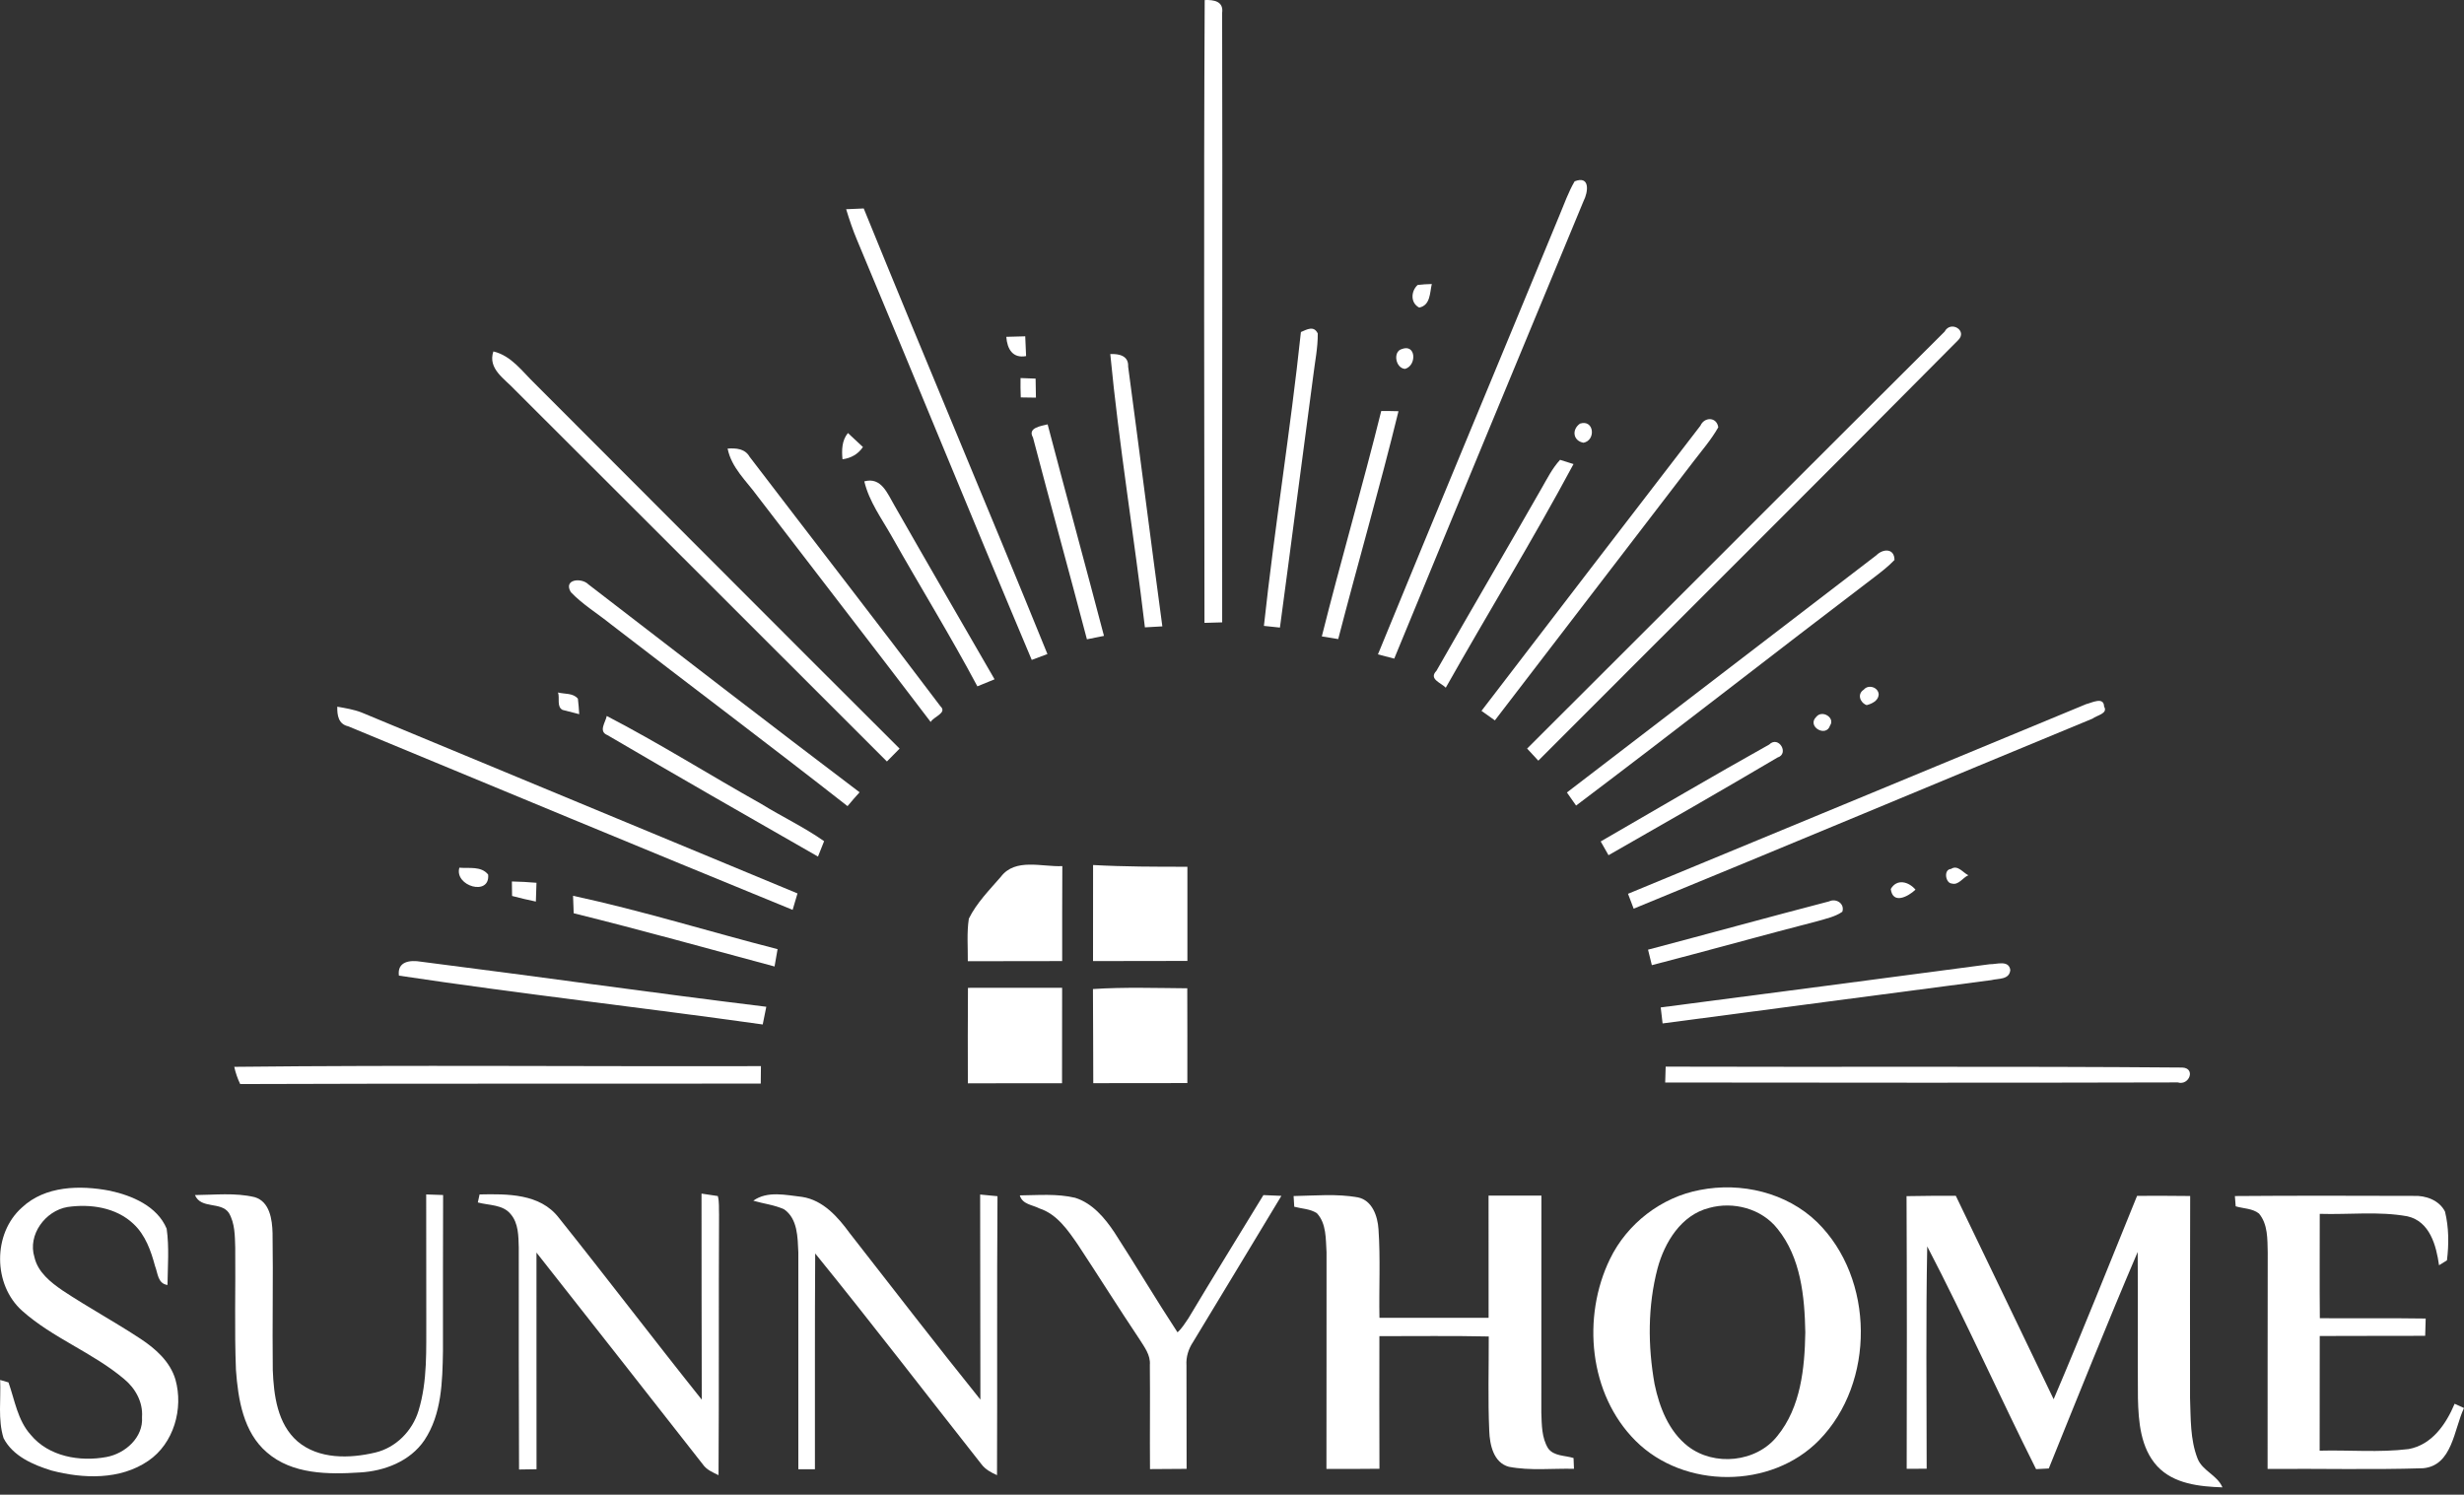 <?xml version="1.0" encoding="UTF-8"?> <svg xmlns="http://www.w3.org/2000/svg" width="150" height="91" viewBox="0 0 150 91" fill="none"><rect x="0" y="0" width="150" height="91" fill="#333333" stroke="none"/><path d="M73.338 0.003C73.889 -0.02 74.502 0.075 74.399 0.786C74.431 13.153 74.388 25.524 74.402 37.891C74.132 37.9 73.593 37.917 73.324 37.922C73.318 25.283 73.272 12.643 73.338 0.003Z" fill="white"></path><path d="M94.932 13.116C95.225 12.416 95.477 11.696 95.858 11.04C96.814 10.667 96.69 11.688 96.398 12.25C92.552 21.531 88.7 30.809 84.876 40.099C84.544 40.013 84.214 39.927 83.884 39.841C87.538 30.921 91.258 22.027 94.932 13.116Z" fill="white"></path><path d="M51.511 12.738C51.778 12.726 52.315 12.703 52.581 12.692C56.264 21.755 60.084 30.761 63.764 39.821C63.443 39.939 63.124 40.056 62.809 40.177C59.224 31.679 55.745 23.134 52.18 14.628C51.919 14.011 51.706 13.377 51.511 12.738Z" fill="white"></path><path d="M86.302 17.349C86.586 17.315 86.873 17.298 87.162 17.292C87.039 17.826 87.085 18.586 86.397 18.726C85.852 18.445 85.889 17.725 86.302 17.349Z" fill="white"></path><path d="M79.195 20.215C79.565 20.057 79.986 19.807 80.221 20.304C80.23 21.17 80.049 22.024 79.946 22.882C79.261 27.987 78.607 33.101 77.918 38.209C77.675 38.184 77.187 38.132 76.943 38.106C77.588 32.132 78.561 26.192 79.195 20.215Z" fill="white"></path><path d="M118.382 20.189C118.749 19.489 119.807 20.129 119.199 20.717C110.715 29.278 102.163 37.779 93.647 46.312C93.418 46.065 93.191 45.821 92.965 45.575C101.446 37.122 109.895 28.636 118.382 20.189Z" fill="white"></path><path d="M61.26 20.507C61.55 20.499 62.126 20.484 62.413 20.476C62.433 20.877 62.45 21.276 62.465 21.68C61.653 21.829 61.315 21.256 61.26 20.507Z" fill="white"></path><path d="M85.315 21.259C86.222 20.892 86.256 22.274 85.528 22.46C84.951 22.406 84.793 21.422 85.315 21.259Z" fill="white"></path><path d="M31.337 23.728C30.726 23.063 29.679 22.46 30.035 21.396C31.145 21.66 31.805 22.635 32.582 23.378C39.979 30.778 47.356 38.195 54.764 45.578C54.506 45.839 54.251 46.099 53.992 46.361C46.438 38.817 38.898 31.265 31.337 23.728Z" fill="white"></path><path d="M67.59 21.557C68.112 21.531 68.715 21.654 68.677 22.314C69.383 27.586 70.048 32.863 70.76 38.135C70.493 38.149 69.962 38.181 69.698 38.195C69.041 32.645 68.124 27.121 67.59 21.557Z" fill="white"></path><path d="M62.127 23.017C62.433 23.025 62.737 23.04 63.044 23.051C63.047 23.438 63.056 23.823 63.064 24.21C62.755 24.204 62.448 24.201 62.141 24.196C62.127 23.803 62.118 23.41 62.127 23.017Z" fill="white"></path><path d="M84.085 25.022C84.432 25.019 84.782 25.03 85.135 25.036C83.999 29.682 82.665 34.28 81.466 38.909C81.133 38.855 80.801 38.8 80.468 38.746C81.618 34.157 82.946 29.613 84.085 25.022Z" fill="white"></path><path d="M103.516 25.916C103.754 25.374 104.506 25.369 104.603 26.014C104.179 26.768 103.605 27.422 103.083 28.108C99.053 33.356 95.032 38.611 91.003 43.859C90.73 43.664 90.458 43.472 90.188 43.28C94.628 37.489 99.062 31.696 103.516 25.916Z" fill="white"></path><path d="M96.188 25.79C97.049 25.518 97.166 26.811 96.398 26.955C95.749 26.837 95.675 26.143 96.188 25.79Z" fill="white"></path><path d="M62.884 26.636C62.528 26.028 63.414 25.934 63.776 25.836C64.906 30.133 66.079 34.418 67.206 38.714C66.859 38.783 66.512 38.855 66.168 38.923C65.092 34.825 63.959 30.738 62.884 26.636Z" fill="white"></path><path d="M51.288 27.962C51.236 27.402 51.245 26.823 51.618 26.364C51.925 26.648 52.228 26.932 52.533 27.216C52.24 27.652 51.801 27.895 51.288 27.962Z" fill="white"></path><path d="M44.295 27.31C44.812 27.276 45.354 27.313 45.635 27.812C49.498 32.877 53.416 37.908 57.248 42.996C57.692 43.404 56.823 43.636 56.657 43.957C53.161 39.356 49.616 34.788 46.105 30.199C45.437 29.278 44.525 28.475 44.295 27.31Z" fill="white"></path><path d="M93.831 29.757C94.181 29.152 94.493 28.515 94.972 27.996C95.176 28.062 95.586 28.188 95.79 28.254C93.323 32.86 90.581 37.317 88.014 41.869C87.716 41.562 86.959 41.344 87.443 40.845C89.551 37.139 91.717 33.462 93.831 29.757Z" fill="white"></path><path d="M52.616 29.307C53.66 29.02 54.033 30.07 54.449 30.772C56.465 34.309 58.51 37.831 60.546 41.358C60.196 41.502 59.846 41.645 59.499 41.786C57.85 38.688 56.003 35.7 54.279 32.642C53.668 31.561 52.908 30.537 52.616 29.307Z" fill="white"></path><path d="M114.232 33.801C114.633 33.399 115.327 33.368 115.33 34.093C114.957 34.486 114.53 34.813 114.103 35.14C108.034 39.752 102.034 44.456 95.947 49.045C95.758 48.775 95.575 48.512 95.388 48.248C101.675 43.438 107.948 38.611 114.232 33.801Z" fill="white"></path><path d="M34.75 36.052C34.277 35.261 35.398 35.152 35.817 35.576C41.312 39.807 46.799 44.052 52.329 48.236C52.077 48.512 51.833 48.793 51.595 49.08C46.819 45.339 41.969 41.697 37.168 37.991C36.365 37.343 35.467 36.801 34.75 36.052Z" fill="white"></path><path d="M113.463 41.987C113.733 41.651 114.358 41.835 114.369 42.291C114.344 42.663 113.953 42.85 113.635 42.93C113.222 42.775 113.047 42.248 113.463 41.987Z" fill="white"></path><path d="M33.97 42.161C34.372 42.265 34.891 42.182 35.18 42.54C35.218 42.853 35.243 43.165 35.261 43.481C35.005 43.418 34.501 43.286 34.245 43.22C33.875 43.025 34.088 42.491 33.97 42.161Z" fill="white"></path><path d="M126.998 42.87C127.327 42.795 128.076 42.388 128.09 43.016C128.351 43.452 127.626 43.553 127.388 43.751C118.072 47.599 108.779 51.5 99.452 55.323C99.366 55.097 99.194 54.644 99.108 54.417C108.404 50.568 117.705 46.728 126.998 42.87Z" fill="white"></path><path d="M20.533 43.025C21.029 43.114 21.534 43.194 22.01 43.378C30.852 47.06 39.706 50.711 48.549 54.394C48.448 54.727 48.351 55.059 48.253 55.395C39.222 51.701 30.21 47.952 21.193 44.218C20.605 44.086 20.521 43.555 20.533 43.025Z" fill="white"></path><path d="M110.572 43.639C110.933 43.2 111.728 43.702 111.409 44.169C111.168 44.929 109.964 44.224 110.572 43.639Z" fill="white"></path><path d="M36.979 44.757C36.411 44.528 36.864 43.983 36.936 43.59C40.134 45.248 43.185 47.175 46.329 48.936C47.594 49.719 48.95 50.356 50.169 51.213C50.075 51.449 49.888 51.916 49.796 52.151C45.514 49.705 41.232 47.25 36.979 44.757Z" fill="white"></path><path d="M107.701 45.331C108.277 44.757 108.946 45.893 108.206 46.122C104.798 48.136 101.36 50.106 97.921 52.068C97.8 51.859 97.562 51.44 97.445 51.23C100.86 49.26 104.259 47.252 107.701 45.331Z" fill="white"></path><path d="M27.964 52.828C28.555 52.88 29.295 52.716 29.717 53.247C29.843 54.589 27.646 53.95 27.964 52.828Z" fill="white"></path><path d="M60.928 53.382C61.808 52.217 63.434 52.791 64.671 52.731C64.659 54.658 64.662 56.585 64.662 58.513C62.749 58.51 60.833 58.513 58.917 58.521C58.926 57.658 58.848 56.786 58.98 55.931C59.453 54.968 60.231 54.188 60.928 53.382Z" fill="white"></path><path d="M66.543 52.665C68.456 52.771 70.369 52.771 72.285 52.771C72.285 54.684 72.285 56.594 72.285 58.504C70.369 58.504 68.456 58.504 66.54 58.513C66.543 56.562 66.54 54.612 66.543 52.665Z" fill="white"></path><path d="M118.775 52.903C119.179 52.633 119.497 53.132 119.827 53.287C119.492 53.428 119.225 53.912 118.821 53.792C118.436 53.78 118.296 52.931 118.775 52.903Z" fill="white"></path><path d="M31.162 53.666C31.661 53.674 32.16 53.706 32.659 53.746C32.648 54.127 32.636 54.509 32.622 54.89C32.135 54.787 31.653 54.678 31.174 54.549C31.168 54.254 31.165 53.961 31.162 53.666Z" fill="white"></path><path d="M115.104 54.127C115.474 53.476 116.199 53.677 116.609 54.165C116.162 54.589 115.227 55.085 115.104 54.127Z" fill="white"></path><path d="M34.885 54.538C39.078 55.441 43.182 56.723 47.336 57.787C47.29 58.051 47.198 58.579 47.152 58.843C43.079 57.75 39.015 56.614 34.925 55.602C34.914 55.335 34.894 54.804 34.885 54.538Z" fill="white"></path><path d="M100.327 57.819C104.004 56.849 107.669 55.837 111.349 54.879C111.779 54.672 112.316 55.017 112.155 55.51C111.708 55.822 111.16 55.928 110.649 56.081C107.279 56.95 103.929 57.89 100.559 58.762C100.502 58.527 100.384 58.054 100.327 57.819Z" fill="white"></path><path d="M24.284 59.399C24.17 58.524 24.976 58.441 25.621 58.55C32.633 59.439 39.635 60.437 46.65 61.295C46.578 61.653 46.504 62.012 46.432 62.373C39.055 61.335 31.65 60.506 24.284 59.399Z" fill="white"></path><path d="M101.099 61.335C107.776 60.466 114.452 59.591 121.129 58.705C121.537 58.719 122.285 58.427 122.38 59.052C122.331 59.663 121.654 59.562 121.218 59.674C114.547 60.541 107.882 61.435 101.213 62.31C101.185 62.066 101.127 61.579 101.099 61.335Z" fill="white"></path><path d="M58.926 60.142C60.839 60.136 62.749 60.148 64.659 60.139C64.656 62.078 64.653 64.017 64.653 65.953C62.743 65.95 60.83 65.95 58.92 65.958C58.92 64.019 58.908 62.081 58.926 60.142Z" fill="white"></path><path d="M66.535 60.216C68.448 60.09 70.364 60.156 72.277 60.17C72.285 62.095 72.282 64.017 72.282 65.941C70.372 65.944 68.465 65.947 66.555 65.947C66.54 64.037 66.555 62.127 66.535 60.216Z" fill="white"></path><path d="M101.4 64.94C111.877 64.975 122.36 64.909 132.837 64.995C133.689 65.018 133.279 66.119 132.573 65.901C122.173 65.93 111.771 65.918 101.371 65.907C101.38 65.583 101.388 65.261 101.4 64.94Z" fill="white"></path><path d="M14.26 64.952C24.947 64.834 35.634 64.937 46.323 64.909C46.32 65.175 46.315 65.706 46.312 65.973C35.748 65.987 25.185 65.961 14.622 66.001C14.461 65.666 14.341 65.316 14.26 64.952Z" fill="white"></path><path d="M103.488 72.449C105.994 71.956 108.762 72.604 110.621 74.408C114.126 77.844 114.169 84.18 110.741 87.684C107.827 90.67 102.513 90.664 99.57 87.722C96.725 84.888 96.292 80.181 98.01 76.651C99.051 74.5 101.133 72.888 103.488 72.449ZM104.038 73.545C102.343 73.978 101.337 75.63 100.906 77.222C100.304 79.513 100.31 81.951 100.726 84.274C101.021 85.68 101.586 87.137 102.751 88.049C104.357 89.296 106.929 89.038 108.2 87.426C109.628 85.674 109.864 83.299 109.901 81.119C109.861 78.942 109.631 76.565 108.206 74.809C107.239 73.582 105.518 73.129 104.038 73.545Z" fill="white"></path><path d="M1.337 73.516C2.753 72.185 4.882 72.151 6.683 72.495C8.048 72.79 9.568 73.433 10.145 74.804C10.308 75.939 10.21 77.092 10.196 78.234C9.594 78.148 9.611 77.508 9.439 77.084C9.189 76.152 8.851 75.188 8.125 74.514C7.067 73.51 5.501 73.284 4.107 73.487C2.756 73.717 1.672 75.182 2.097 76.542C2.303 77.451 3.075 78.065 3.806 78.567C5.361 79.599 7.007 80.488 8.567 81.518C9.479 82.12 10.363 82.909 10.681 83.993C11.177 85.763 10.583 87.882 9.026 88.941C7.314 90.114 5.065 90.036 3.138 89.531C2.013 89.184 0.78 88.654 0.215 87.555C-0.138 86.414 0.063 85.192 0.009 84.016C0.138 84.053 0.39 84.128 0.516 84.165C0.901 85.249 1.07 86.468 1.87 87.355C2.966 88.683 4.859 89.007 6.476 88.708C7.621 88.499 8.733 87.518 8.645 86.279C8.713 85.37 8.24 84.518 7.552 83.956C5.644 82.344 3.218 81.472 1.351 79.806C-0.43 78.225 -0.45 75.099 1.337 73.516Z" fill="white"></path><path d="M11.868 72.759C13.076 72.75 14.312 72.604 15.499 72.885C16.423 73.154 16.572 74.253 16.592 75.076C16.635 77.858 16.572 80.64 16.606 83.419C16.667 84.951 16.885 86.686 18.112 87.756C19.403 88.852 21.282 88.806 22.842 88.436C24.101 88.14 25.105 87.117 25.477 85.895C26.037 84.073 25.939 82.14 25.951 80.259C25.945 77.746 25.948 75.234 25.945 72.721C26.289 72.73 26.631 72.742 26.975 72.756C26.957 75.925 26.972 79.097 26.966 82.269C26.934 84.105 26.894 86.096 25.839 87.681C24.97 88.969 23.398 89.569 21.895 89.649C19.974 89.772 17.791 89.767 16.251 88.43C14.811 87.197 14.495 85.198 14.364 83.408C14.266 80.927 14.346 78.44 14.32 75.96C14.298 75.243 14.306 74.48 13.931 73.843C13.446 73.137 12.232 73.628 11.868 72.759Z" fill="white"></path><path d="M29.088 73.209C29.114 73.088 29.169 72.845 29.195 72.721C30.875 72.687 32.869 72.658 34.01 74.13C36.944 77.801 39.787 81.544 42.721 85.215C42.706 81.033 42.712 76.852 42.706 72.67C42.953 72.707 43.452 72.782 43.699 72.819C43.796 73.186 43.756 73.573 43.773 73.955C43.745 79.241 43.776 84.527 43.742 89.812C43.392 89.643 43.016 89.488 42.789 89.159C39.419 84.856 36.041 80.554 32.659 76.261C32.668 80.657 32.651 85.054 32.662 89.451C32.306 89.457 31.951 89.46 31.598 89.468C31.578 84.963 31.578 80.46 31.581 75.957C31.561 75.257 31.569 74.477 31.085 73.915C30.606 73.327 29.757 73.392 29.088 73.209Z" fill="white"></path><path d="M45.858 73.103C46.719 72.483 47.855 72.762 48.83 72.871C50.109 73.068 51.007 74.092 51.729 75.079C54.374 78.463 56.99 81.868 59.683 85.212C59.677 81.05 59.674 76.889 59.668 72.727C60.021 72.761 60.371 72.793 60.724 72.828C60.684 78.489 60.718 84.151 60.695 89.812C60.34 89.655 59.99 89.466 59.752 89.153C56.376 84.874 53.063 80.546 49.627 76.315C49.596 80.695 49.618 85.074 49.61 89.454C49.272 89.451 48.936 89.454 48.6 89.454C48.603 85.052 48.597 80.649 48.6 76.246C48.557 75.337 48.566 74.204 47.731 73.625C47.138 73.355 46.478 73.286 45.858 73.103Z" fill="white"></path><path d="M62.083 72.779C63.205 72.767 64.346 72.664 65.451 72.925C66.503 73.255 67.249 74.144 67.843 75.033C69.145 77.046 70.369 79.112 71.683 81.116C71.956 80.873 72.145 80.554 72.348 80.259C73.849 77.746 75.389 75.26 76.912 72.761C77.276 72.776 77.64 72.79 78.007 72.807C76.212 75.767 74.436 78.739 72.635 81.696C72.351 82.12 72.194 82.614 72.228 83.127C72.231 85.226 72.234 87.329 72.237 89.428C71.494 89.431 70.751 89.437 70.008 89.443C69.991 87.329 70.022 85.218 69.999 83.104C70.051 82.499 69.664 82.008 69.363 81.529C68.095 79.634 66.885 77.701 65.631 75.799C65.017 74.907 64.355 73.926 63.277 73.573C62.852 73.35 62.238 73.332 62.083 72.779Z" fill="white"></path><path d="M78.75 72.819C80.052 72.796 81.371 72.667 82.662 72.899C83.543 73.08 83.867 74.049 83.918 74.841C84.042 76.633 83.941 78.435 83.976 80.233C86.19 80.224 88.407 80.242 90.621 80.23C90.618 77.749 90.615 75.268 90.618 72.79C91.691 72.79 92.764 72.79 93.836 72.793C93.836 77.196 93.836 81.598 93.831 86.001C93.859 86.735 93.845 87.532 94.246 88.181C94.596 88.665 95.276 88.605 95.792 88.769C95.798 88.932 95.812 89.259 95.818 89.425C94.499 89.394 93.157 89.552 91.855 89.302C90.917 89.052 90.69 87.954 90.661 87.119C90.575 85.204 90.636 83.285 90.63 81.369C88.413 81.32 86.193 81.352 83.973 81.349C83.973 84.039 83.961 86.732 83.976 89.422C82.9 89.437 81.825 89.434 80.749 89.431C80.763 85.034 80.746 80.635 80.755 76.238C80.703 75.435 80.755 74.494 80.167 73.863C79.76 73.596 79.246 73.593 78.79 73.47C78.779 73.309 78.759 72.982 78.75 72.819Z" fill="white"></path><path d="M116.064 72.825C117.062 72.802 118.063 72.805 119.062 72.802C121.058 76.923 123.028 81.062 125.019 85.189C126.771 81.085 128.417 76.938 130.098 72.807C131.176 72.802 132.252 72.802 133.33 72.816C133.313 76.92 133.322 81.022 133.322 85.126C133.368 86.356 133.325 87.636 133.781 88.803C134.076 89.554 134.982 89.807 135.295 90.555C133.904 90.507 132.335 90.349 131.328 89.27C130.307 88.158 130.184 86.563 130.15 85.126C130.127 82.16 130.161 79.192 130.135 76.223C128.268 80.591 126.504 85.003 124.723 89.405C124.531 89.414 124.144 89.434 123.949 89.445C121.694 84.948 119.647 80.345 117.323 75.885C117.235 80.394 117.289 84.908 117.289 89.42C116.882 89.42 116.477 89.422 116.073 89.425C116.084 83.89 116.09 78.357 116.064 72.825Z" fill="white"></path><path d="M136.052 72.819C139.675 72.79 143.294 72.799 146.917 72.81C147.662 72.773 148.489 73.066 148.844 73.765C149.079 74.729 149.085 75.753 148.962 76.734C148.841 76.808 148.6 76.958 148.48 77.032C148.311 75.831 147.921 74.359 146.553 74.052C144.794 73.734 142.993 73.96 141.218 73.903C141.221 76.023 141.203 78.139 141.224 80.256C143.372 80.273 145.52 80.242 147.668 80.276C147.657 80.626 147.645 80.976 147.637 81.329C145.497 81.337 143.357 81.329 141.218 81.34C141.212 83.666 141.209 85.992 141.212 88.321C143.013 88.272 144.832 88.445 146.624 88.224C148.047 87.968 148.91 86.706 149.429 85.465C149.619 85.548 149.808 85.637 150 85.725C149.386 87.013 149.297 89.233 147.508 89.391C144.356 89.491 141.198 89.405 138.043 89.434C138.051 85.037 138.037 80.643 138.051 76.246C138.031 75.443 138.066 74.534 137.518 73.883C137.122 73.567 136.566 73.585 136.101 73.444C136.09 73.286 136.064 72.977 136.052 72.819Z" fill="white"></path></svg> 